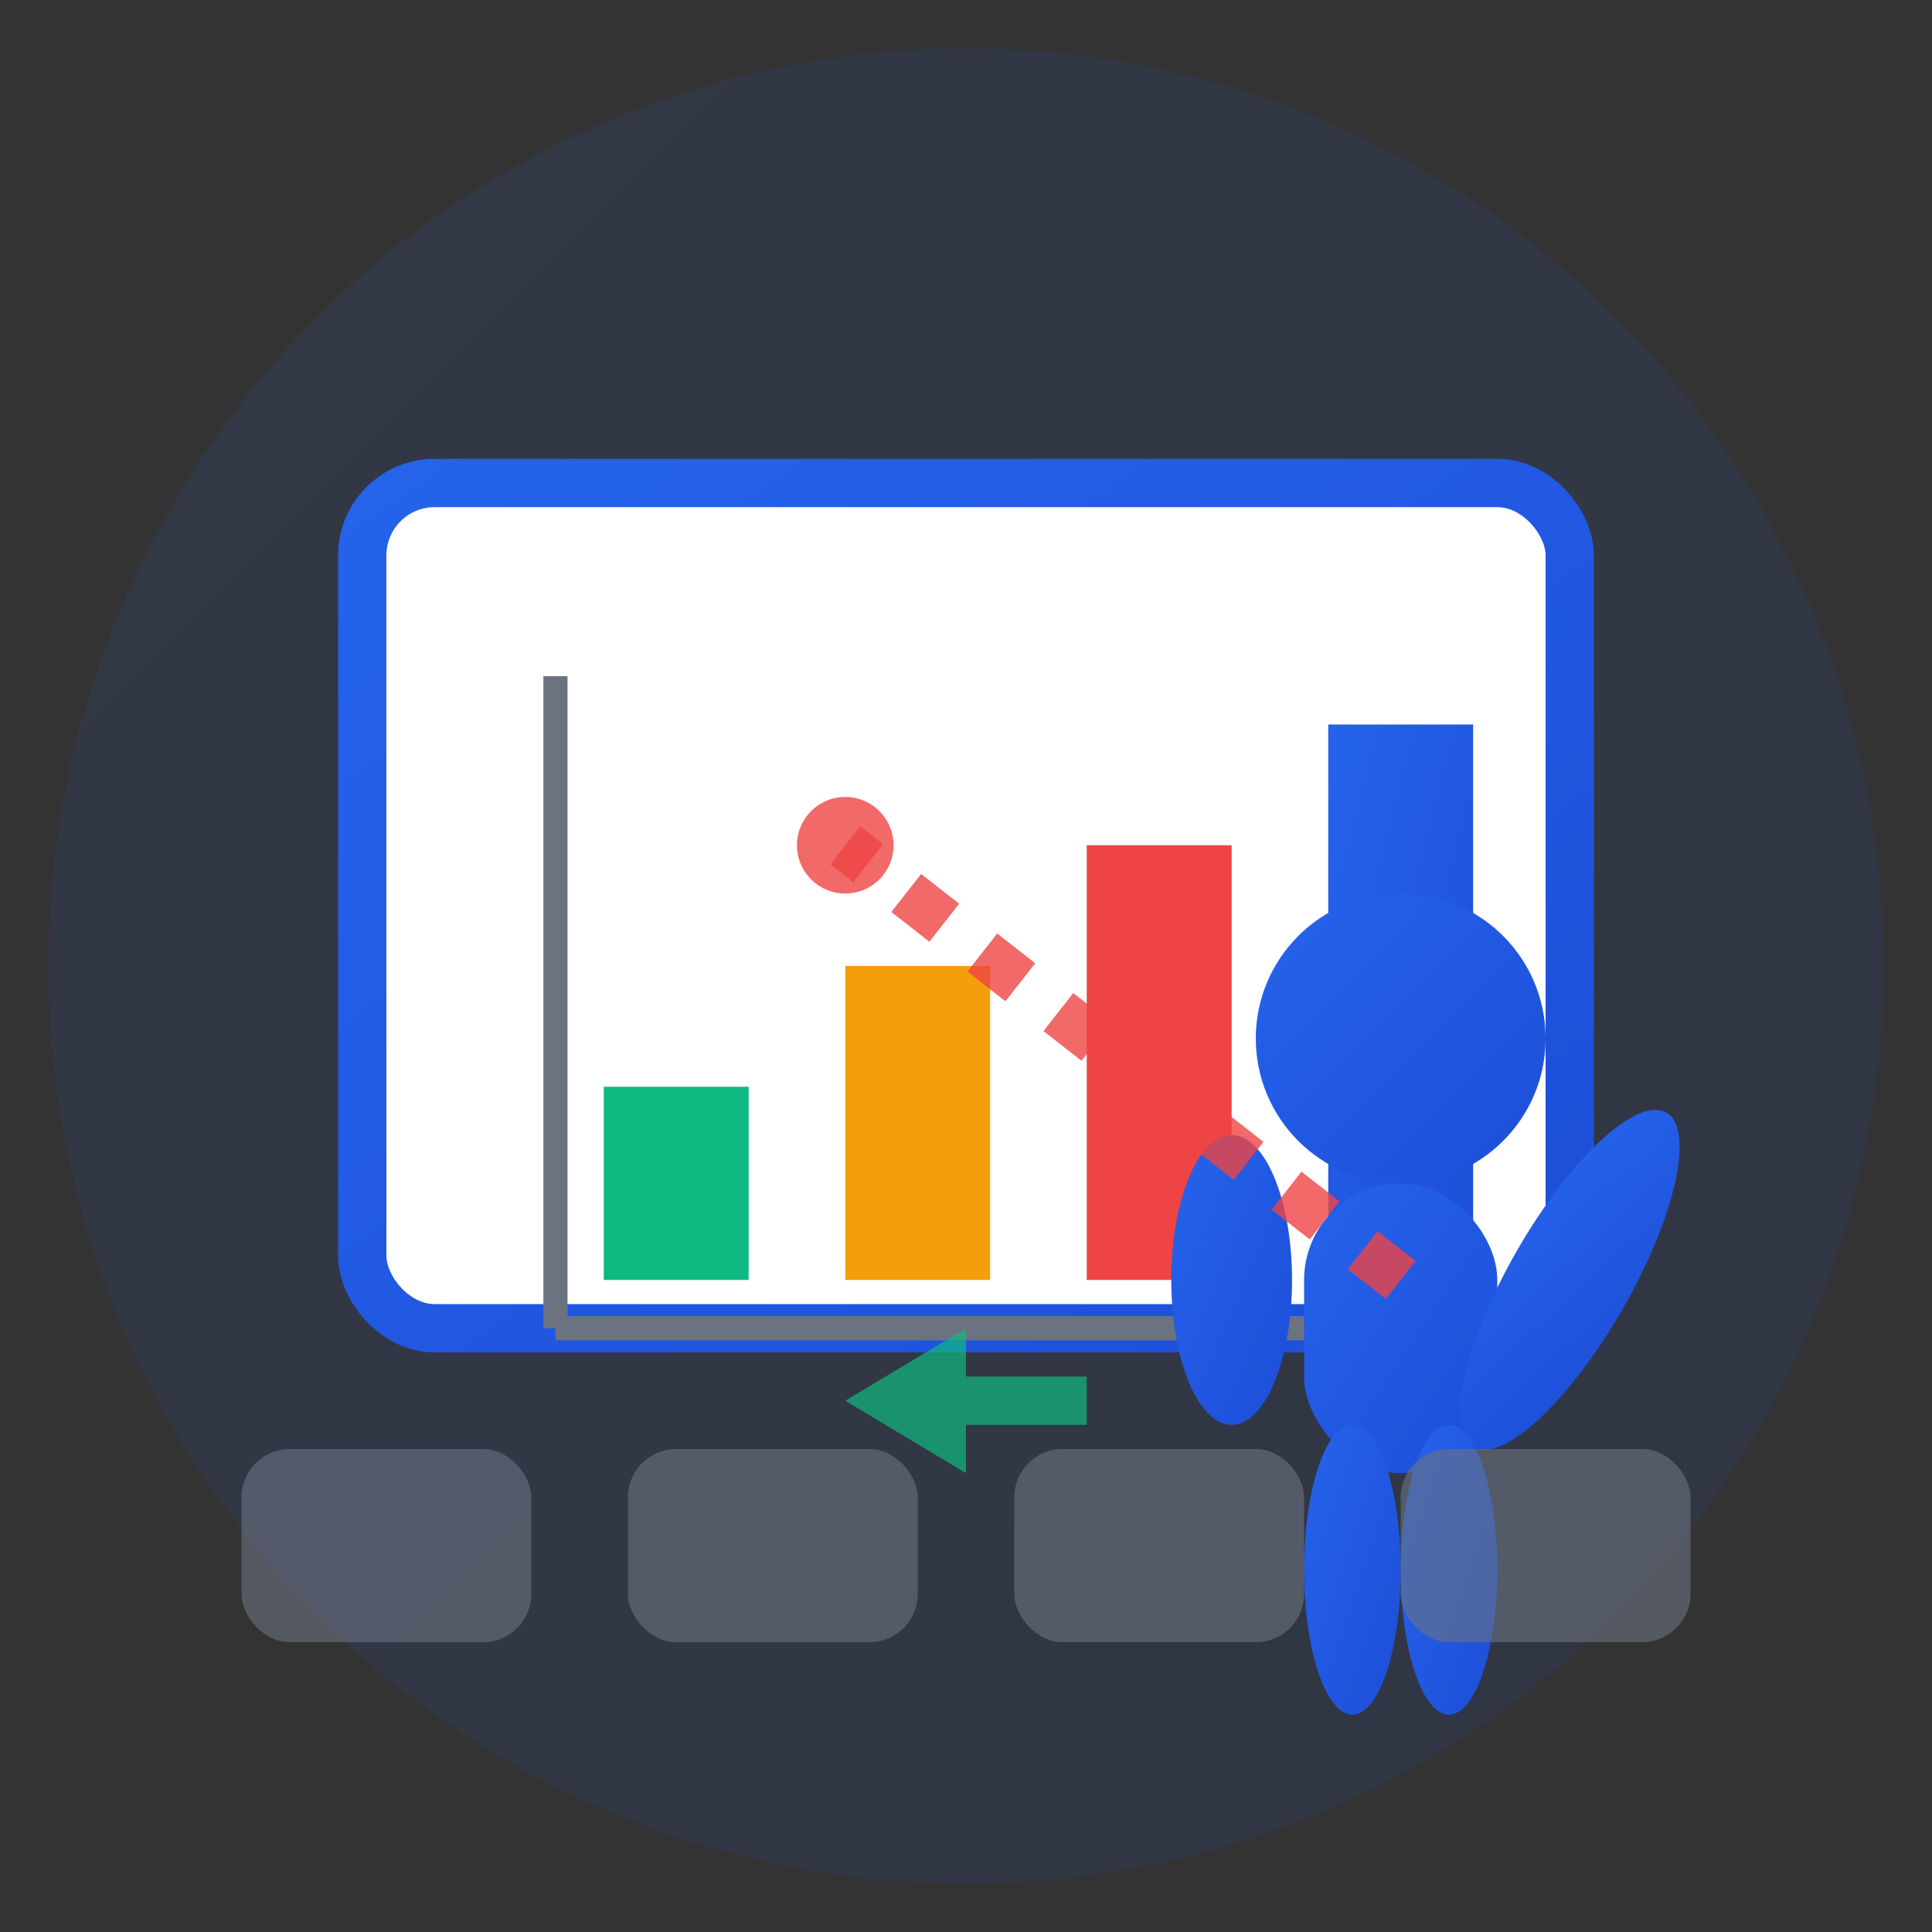 <svg width="80" height="80" viewBox="0 0 80 80" fill="none" xmlns="http://www.w3.org/2000/svg">
  <rect x="0" y="0" width="80" height="80" fill="#333333" stroke="none"/>
  <defs>
    <linearGradient id="trainingGradient" x1="0%" y1="0%" x2="100%" y2="100%">
      <stop offset="0%" style="stop-color:#2563eb;stop-opacity:1" />
      <stop offset="100%" style="stop-color:#1d4ed8;stop-opacity:1" />
    </linearGradient>
  </defs>
  
  <!-- Background circle -->
  <circle cx="40" cy="40" r="38" fill="url(#trainingGradient)" opacity="0.1"/>
  
  <!-- Presentation screen/board -->
  <rect x="15" y="20" width="50" height="35" rx="3" fill="white" stroke="url(#trainingGradient)" stroke-width="2"/>
  
  <!-- Screen content - chart/graph -->
  <g transform="translate(20, 25)">
    <!-- Bar chart -->
    <rect x="5" y="20" width="6" height="8" fill="#10b981"/>
    <rect x="15" y="15" width="6" height="13" fill="#f59e0b"/>
    <rect x="25" y="10" width="6" height="18" fill="#ef4444"/>
    <rect x="35" y="5" width="6" height="23" fill="url(#trainingGradient)"/>
    
    <!-- Chart axes -->
    <line x1="3" y1="30" x2="43" y2="30" stroke="#6b7280" stroke-width="1"/>
    <line x1="3" y1="30" x2="3" y2="3" stroke="#6b7280" stroke-width="1"/>
  </g>
  
  <!-- Presenter figure -->
  <g transform="translate(50, 35)">
    <!-- Head -->
    <circle cx="8" cy="8" r="6" fill="url(#trainingGradient)"/>
    
    <!-- Body -->
    <rect x="4" y="14" width="8" height="12" rx="4" fill="url(#trainingGradient)"/>
    
    <!-- Pointing arm -->
    <ellipse cx="15" cy="18" rx="2.5" ry="8" transform="rotate(30 15 18)" fill="url(#trainingGradient)"/>
    
    <!-- Other arm -->
    <ellipse cx="1" cy="18" rx="2.5" ry="6" fill="url(#trainingGradient)"/>
    
    <!-- Legs -->
    <ellipse cx="6" cy="30" rx="2" ry="6" fill="url(#trainingGradient)"/>
    <ellipse cx="10" cy="30" rx="2" ry="6" fill="url(#trainingGradient)"/>
  </g>
  
  <!-- Pointer/laser -->
  <line x1="58" y1="53" x2="35" y2="35" stroke="#ef4444" stroke-width="2" opacity="0.8" stroke-dasharray="2,2"/>
  <circle cx="35" cy="35" r="2" fill="#ef4444" opacity="0.8"/>
  
  <!-- Audience seats -->
  <g transform="translate(10, 60)">
    <rect x="0" y="0" width="12" height="8" rx="2" fill="#6b7280" opacity="0.6"/>
    <rect x="16" y="0" width="12" height="8" rx="2" fill="#6b7280" opacity="0.6"/>
    <rect x="32" y="0" width="12" height="8" rx="2" fill="#6b7280" opacity="0.6"/>
    <rect x="48" y="0" width="12" height="8" rx="2" fill="#6b7280" opacity="0.6"/>
  </g>
  
  <!-- Knowledge transfer arrows -->
  <g transform="translate(35, 58)">
    <path d="M0 0 L5 -3 L5 -1 L10 -1 L10 1 L5 1 L5 3 Z" fill="#10b981" opacity="0.7"/>
  </g>
</svg>
